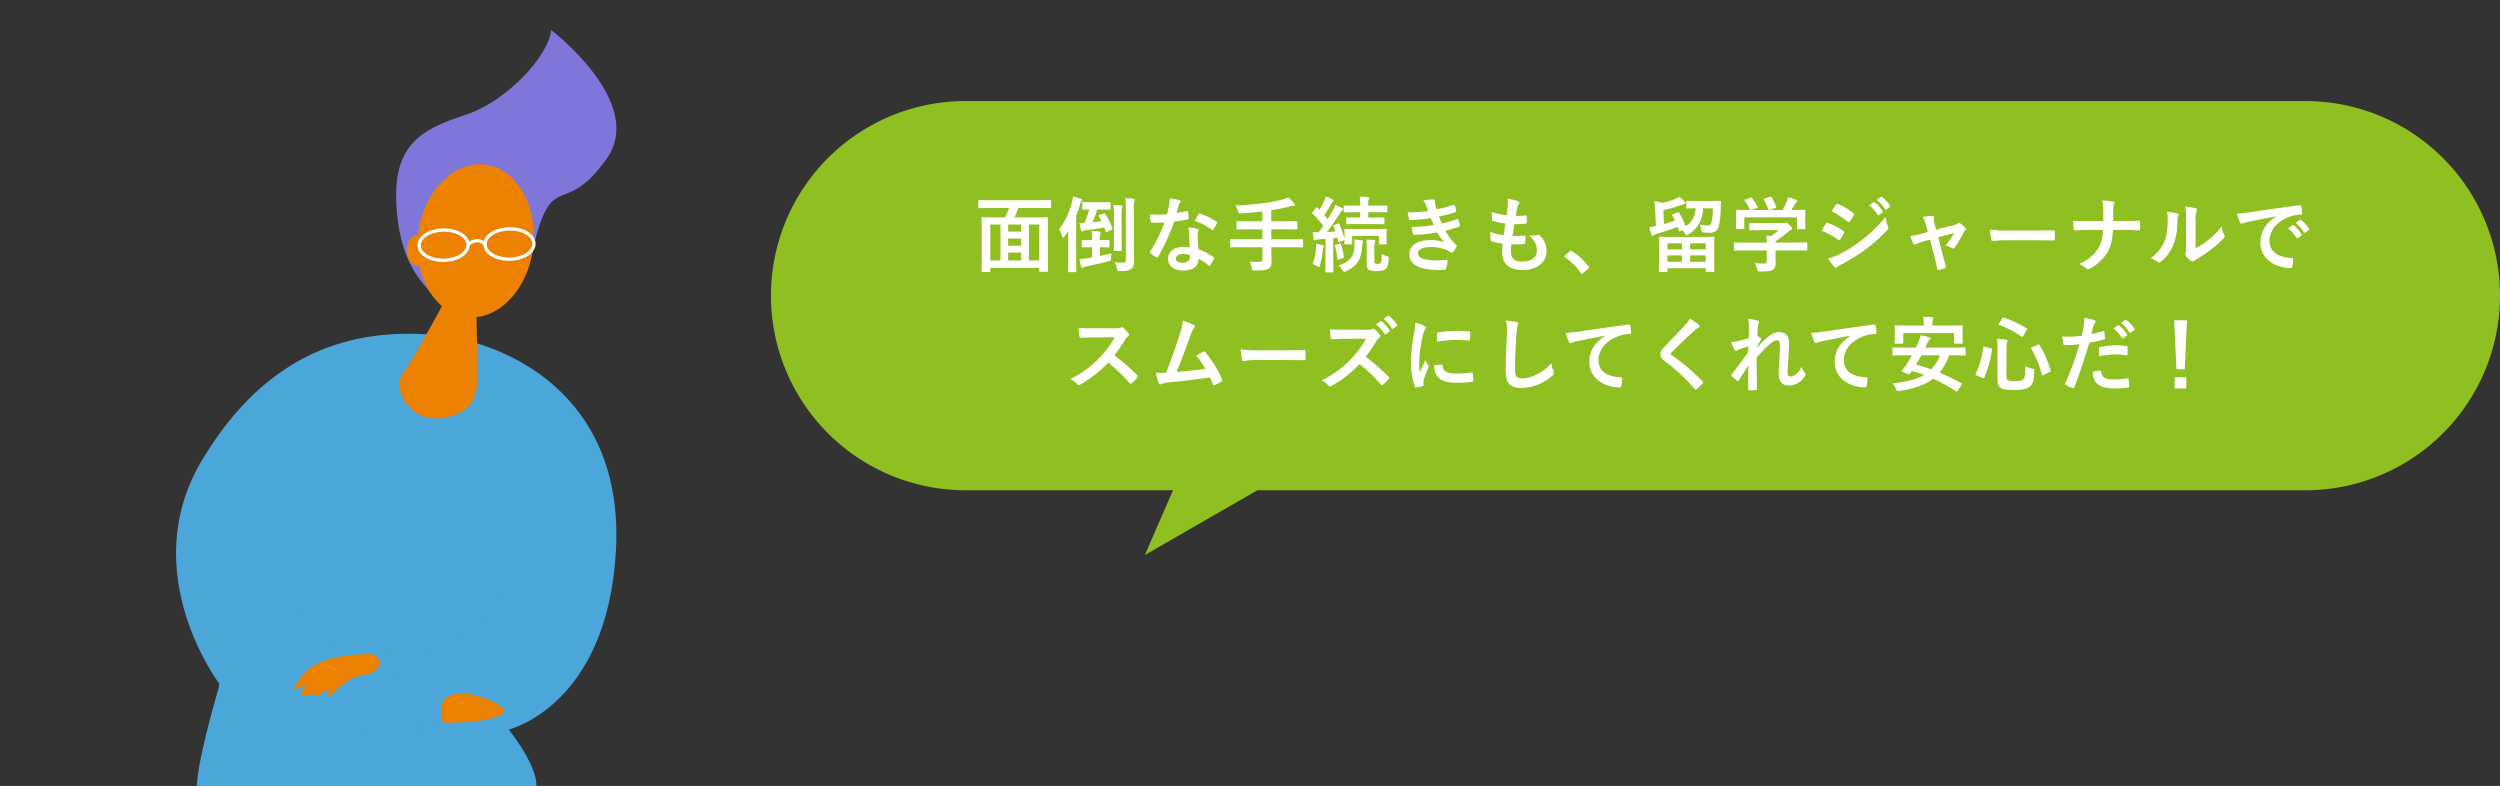 <svg xmlns="http://www.w3.org/2000/svg" width="668" height="210"><rect width="100%" height="100%" fill="#333333" stroke="none"/><defs><clipPath id="a"><path data-name="長方形 806" transform="translate(881 1995)" fill="#8fbf21" stroke="#707070" d="M0 0h249v210H0z"/></clipPath></defs><g data-name="グループ 12419"><g data-name="グループ 12350"><g data-name="グループ 12349"><path data-name="合体 9" d="M313.424 131H258a52 52 0 01-52-52 52 52 0 0152-52h358a52 52 0 0152 52 52 52 0 01-52 52H335.976l-30.065 17.3z" fill="#8fbf21"/></g><g data-name="グループ 12314"><path data-name="パス 11813" d="M269.622 55.578a16.887 16.887 0 01-1.078 2.508h-3.036c-2.09 0-2.838-.044-2.992-.044-.22 0-.242.022-.242.242 0 .154.044 1.122.044 4.642v3.52c0 4.906-.044 5.83-.044 5.984 0 .22.022.242.242.242h1.848c.22 0 .242-.022.242-.242v-.88h13.068v.814c0 .22.022.242.242.242h1.87c.22 0 .242-.022.242-.242 0-.132-.044-1.056-.044-5.94v-3.982c0-3.058.044-4.026.044-4.158 0-.22-.022-.242-.242-.242-.154 0-.9.044-2.992.044h-5.764a18.314 18.314 0 001.078-2.508h5.72c1.98 0 2.64.044 2.772.044.242 0 .264-.022.264-.22v-1.716c0-.22-.022-.242-.264-.242-.132 0-.792.044-2.772.044h-13.4c-1.958 0-2.64-.044-2.772-.044-.22 0-.242.022-.242.242V55.4c0 .2.022.22.242.22.132 0 .814-.044 2.772-.044zM277.674 60v9.592h-2.75V60zm-13.068 0h2.728v9.592h-2.728zm4.774 9.592V67.5h3.476v2.09zm0-3.938V63.74h3.476v1.914zm0-3.762V60h3.476v1.892zm16.038 7.216c0 2.178-.044 3.234-.044 3.366 0 .22.022.242.22.242h1.738c.242 0 .264-.022.264-.242 0-.11-.044-1.188-.044-3.366V57.646a29.171 29.171 0 00.99-2.86 2.157 2.157 0 01.4-.9c.154-.154.242-.264.242-.418s-.132-.264-.374-.352a15.656 15.656 0 00-2.112-.594 6.279 6.279 0 01-.264 1.54A19.866 19.866 0 01283 61.254a6.558 6.558 0 01.77 1.87c.066.242.154.374.264.374.088 0 .22-.132.374-.33.374-.484.7-.99 1.034-1.474-.022.99-.022 1.98-.022 2.75zm17.556-13.068a6.75 6.75 0 01.132-2.222 1.12 1.12 0 00.132-.462c0-.11-.132-.22-.33-.242-.7-.088-1.43-.132-2.244-.154a21.389 21.389 0 01.154 3.124v13.244c0 .7-.22.858-.836.858a17.625 17.625 0 01-2.2-.154 4.4 4.4 0 01.66 1.694c.132.7.132.7.814.7 1.782 0 2.4-.154 2.992-.572.66-.462.77-1.056.77-2.134 0-1.1-.044-2.86-.044-4.4zm-8.69-.044c1.606 0 2.09.044 2.2.044.242 0 .264-.022.264-.242v-1.54c0-.242-.022-.264-.264-.264-.11 0-.594.044-2.2.044h-2.618c-1.606 0-2.09-.044-2.222-.044-.22 0-.242.022-.242.264v1.54c0 .22.022.242.242.242.11 0 .484-.022 1.584-.044a26.691 26.691 0 01-1.254 3.564c-.418.022-.858.022-1.342.022a15.767 15.767 0 00.462 1.958c.066.2.132.308.22.308a.477.477 0 00.308-.11 1.831 1.831 0 01.814-.22c1.54-.2 3.234-.44 4.818-.726l.4 1.056c.066.176.11.2.374.088l1.21-.55c.264-.11.286-.2.2-.418a19.414 19.414 0 00-1.938-3.828c-.11-.176-.154-.2-.374-.11l-1.144.418c-.286.11-.286.22-.154.4.242.4.462.814.682 1.232-.77.11-1.584.22-2.376.286A28.42 28.42 0 00293.162 56zm-.264 10.076c1.562 0 2.068.044 2.2.044.2 0 .22-.022.22-.242v-1.54c0-.22-.022-.242-.22-.242-.132 0-.638.044-2.2.044h-.154V64a4.731 4.731 0 01.134-1.514 1.156 1.156 0 00.088-.374c0-.132-.11-.22-.33-.242a17.449 17.449 0 00-2.112-.154 14 14 0 01.154 2.354v.066h-.308c-1.606 0-2.068-.044-2.2-.044-.22 0-.242.022-.242.242v1.54c0 .22.022.242.242.242.132 0 .594-.044 2.2-.044h.308V68.8c-.484.066-.9.154-1.3.2-.77.11-1.3.176-2.09.22a18.54 18.54 0 00.506 2.046c.066.2.154.33.264.33a.43.43 0 00.33-.154 1.5 1.5 0 01.682-.264c1.826-.352 4.158-.88 5.962-1.342.66-.176.7-.2.7-.792a7.306 7.306 0 01.11-1.342 63.147 63.147 0 01-3.1.7v-2.33zm3.63-2.156c0 1.87-.044 2.728-.044 2.882 0 .22.022.242.242.242h1.65c.22 0 .242-.022.242-.242 0-.132-.044-1.012-.044-2.882V58a14.817 14.817 0 01.066-2.354 2.092 2.092 0 00.154-.528c0-.11-.088-.2-.308-.22a24.245 24.245 0 00-2.09-.154 27.859 27.859 0 01.132 3.278zm20.262 2.178a11.338 11.338 0 00-1.738-.132c-2.486 0-4.07 1.3-4.07 3.212 0 1.892 1.628 3.124 4.048 3.124 2.508 0 4.092-1.012 4.092-3.212a16.363 16.363 0 012.684 1.848c.088.088.154.132.22.132s.132-.044.2-.154a13.537 13.537 0 001.012-1.782c.11-.22.088-.308-.132-.462a17.25 17.25 0 00-3.96-2.046 28.731 28.731 0 01-.242-3.74 2.286 2.286 0 01.088-.9 2.758 2.758 0 00.132-.462.338.338 0 00-.308-.352 11.892 11.892 0 00-2.4-.418 7.726 7.726 0 01.176 1.562c.022 1.032.066 2.374.198 3.782zm.044 2.09a2.534 2.534 0 01.022.44c0 .924-.726 1.562-1.914 1.562-1.254 0-1.87-.352-1.87-1.056 0-.836.858-1.276 1.958-1.276a5.607 5.607 0 011.804.33zM314.37 56.9c.2-.66.374-1.342.528-1.87a2.418 2.418 0 01.352-.814.542.542 0 00.2-.418c0-.154-.132-.286-.352-.33a20.345 20.345 0 00-2.576-.468 8.515 8.515 0 01-.132 1.782c-.154.792-.308 1.54-.572 2.464a26.275 26.275 0 01-4.576.022 11.5 11.5 0 00.22 1.87c.044.286.088.352.308.352.55.022.726.022 1.21.022.682 0 1.364 0 2.2-.044a44.384 44.384 0 01-3.806 7.678.421.421 0 00-.11.264c0 .088.044.154.154.242a10.445 10.445 0 001.518 1.122.61.61 0 00.264.11c.088 0 .154-.066.242-.22a60.79 60.79 0 004.29-9.438c1.364-.2 2.442-.352 3.63-.594.176-.022.264-.066.264-.264a11.938 11.938 0 00-.2-1.782c-.044-.242-.132-.242-.33-.176a23.644 23.644 0 01-2.726.49zm4.884 2.09a19.013 19.013 0 014.554 2.4.307.307 0 00.2.088c.066 0 .132-.044.2-.154a13.381 13.381 0 00.924-1.628.525.525 0 00.088-.264c0-.088-.066-.154-.2-.242a17.164 17.164 0 00-4.312-2.068.307.307 0 00-.462.154c-.288.392-.618 1.052-.992 1.712zm18.062 7.084v3.1c0 .55-.176.814-.924.814a18.342 18.342 0 01-2.53-.132 5.747 5.747 0 01.594 1.738c.132.7.176.7.836.682 2.244 0 3.256-.154 3.762-.55a2.137 2.137 0 00.7-1.936c0-.946-.066-1.958-.066-2.992v-.726h5.478c1.958 0 2.64.044 2.772.044.22 0 .242-.022.242-.242v-1.76c0-.22-.022-.242-.242-.242-.132 0-.814.044-2.772.044h-5.478v-2.64h3.74c2.134 0 2.86.044 2.992.044.22 0 .242-.022.242-.264V59.3c0-.2-.022-.22-.242-.22-.132 0-.858.044-2.992.044h-3.74v-2.948a42.838 42.838 0 004.912-1.016 4.776 4.776 0 011.034-.176c.242 0 .374-.11.374-.22a.576.576 0 00-.2-.418 13.283 13.283 0 00-1.562-1.628 13.4 13.4 0 01-1.958.682 41.411 41.411 0 01-4.8.9 66.09 66.09 0 01-7.37.572 6.78 6.78 0 01.66 1.5c.2.66.2.66.9.638 1.936-.132 3.784-.286 5.632-.506v2.618h-3.652c-2.156 0-2.882-.044-3.014-.044-.22 0-.242.022-.242.22v1.76c0 .242.022.264.242.264.132 0 .858-.044 3.014-.044h3.652v2.64h-5.588c-1.958 0-2.64-.044-2.772-.044-.22 0-.242.022-.242.242v1.76c0 .22.022.242.242.242.132 0 .814-.044 2.772-.044zm16.852-2.266v5.852c0 2.024-.044 2.75-.044 2.882 0 .22.022.242.242.242h1.672c.22 0 .242-.022.242-.242 0-.11-.044-.858-.044-2.882v-6.05c.352-.022.7-.066 1.078-.11l.22.968c.022.264.066.264.374.154l1.078-.4a.492.492 0 00.264-.154c-.022.682-.044.858-.044.968 0 .22.022.242.264.242h1.584c.22 0 .242-.022.242-.242v-2h7.15v2c0 .22 0 .242.242.242h1.606c.22 0 .242-.022.242-.242 0-.132-.044-.4-.044-2v-.77c0-.462.044-.748.044-.88 0-.22-.022-.242-.242-.242-.154 0-.858.044-2.882.044h-5.1c-2 0-2.706-.044-2.838-.044-.242 0-.264.132-.264.352 0 .11.044.418.044 1.012v1.32a24.428 24.428 0 00-1.386-3.982c-.088-.2-.176-.2-.33-.132l-1.012.418c-.264.11-.308.176-.22.374a14.157 14.157 0 01.528 1.342q-1.155.1-2.244.132a68.162 68.162 0 003.366-4.884 2.873 2.873 0 01.682-.858c.176-.11.242-.2.242-.352 0-.132-.066-.2-.264-.308a15.3 15.3 0 00-1.826-.814 9.822 9.822 0 01-.616 1.386 88.706 88.706 0 01-1.408 2.4l-.924-1.078a29.542 29.542 0 001.892-3.036 1.2 1.2 0 01.418-.528.339.339 0 00.2-.286c0-.132-.088-.242-.286-.352a15.7 15.7 0 00-1.826-.792 6.08 6.08 0 01-.4 1.166 23.136 23.136 0 01-1.3 2.42l-.55-.572c-.154-.176-.22-.154-.4.066l-.814 1.078c-.088.132-.154.2-.154.286a.3.3 0 00.11.2 24.692 24.692 0 012.838 3.234q-.594.858-1.254 1.716a13.477 13.477 0 01-1.584-.088c.066.7.154 1.3.264 1.87.044.22.11.352.264.352a.621.621 0 00.33-.088 2.272 2.272 0 01.836-.176zm12.8-3.938c1.914 0 2.574.044 2.706.044.22 0 .242-.022.242-.242V58.33c0-.22-.022-.242-.242-.242-.132 0-.792.044-2.706.044h-1.364V56.7h1.98c2.024 0 2.728.044 2.86.044.22 0 .242-.022.242-.242v-1.386c0-.2-.022-.22-.242-.22-.132 0-.836.044-2.86.044h-1.98v-.374a3.209 3.209 0 01.11-1.232.76.76 0 00.154-.44c0-.088-.132-.2-.352-.22a24.015 24.015 0 00-2.222-.154 10.784 10.784 0 01.154 2.266v.154h-1.3c-2.046 0-2.728-.044-2.86-.044-.22 0-.242.022-.242.22V56.5c0 .22.022.242.242.242.132 0 .814-.044 2.86-.044h1.3v1.43h-.814c-1.936 0-2.574-.044-2.706-.044-.2 0-.22.022-.22.242v1.342c0 .22.022.242.22.242.132 0 .77-.044 2.706-.044zm.264 6.688a4.8 4.8 0 01.11-1.65 1.208 1.208 0 00.158-.508c0-.132-.132-.22-.374-.242a20.72 20.72 0 00-2.046-.154 15.289 15.289 0 01.11 2.222v4.334c0 .924.22 1.32.616 1.562a3.539 3.539 0 001.87.308c1.562 0 2.156-.2 2.618-.594.44-.418.66-1.012.748-2.64.022-.572.044-.594-.55-.77a6.094 6.094 0 01-1.276-.572c-.022 1.606-.088 2.09-.264 2.332a1.044 1.044 0 01-.858.308 1.262 1.262 0 01-.7-.132c-.132-.088-.154-.242-.154-.572zm-9.632 4.376a4.392 4.392 0 011.078 1.21c.22.33.308.484.484.484a1.513 1.513 0 00.506-.176c3.146-1.386 4.048-3.476 4.268-6.38a6.972 6.972 0 01.154-1.144 1.1 1.1 0 00.11-.462c0-.154-.132-.22-.4-.264-.594-.088-1.232-.154-1.914-.242a17.165 17.165 0 01.022 1.826c-.108 2.376-.92 4.092-4.308 5.148zm-6.886-.374a7.517 7.517 0 011.21.572 1.366 1.366 0 00.506.268c.132 0 .176-.176.286-.528a25.951 25.951 0 00.726-3.96 2.851 2.851 0 01.176-.814.5.5 0 00.11-.33c0-.088-.11-.176-.374-.264a14.938 14.938 0 00-1.694-.352 9.831 9.831 0 01-.044 1.408 12.9 12.9 0 01-.902 4zm6.226-5.17c-.264.066-.286.132-.22.352a22.484 22.484 0 01.638 3.432c.022.242.066.264.374.154l1.1-.374c.308-.11.286-.176.264-.4a24.349 24.349 0 00-.77-3.3c-.066-.22-.11-.22-.374-.154zm24.662-9a38.791 38.791 0 01-5.478.352c.132.7.286 1.518.352 1.76.044.22.176.308.44.308a38.1 38.1 0 005.346-.528c.286.616.616 1.364.836 1.826a38.364 38.364 0 01-5.918.55 11.1 11.1 0 00.4 1.8c.066.22.154.308.4.308a51.971 51.971 0 006.02-.654 25.583 25.583 0 001.826 2.6 10.188 10.188 0 00-3.784-.55c-3.432 0-5.456 1.474-5.456 3.828 0 2.706 2.684 4.136 7.744 4.136q.825 0 1.584-.066c.308-.022.4-.11.462-.33a14.3 14.3 0 00.44-2c.022-.176-.044-.286-.264-.286-.792.044-1.606.132-2.42.132-3.366 0-5.236-.462-5.236-1.892 0-1.034 1.21-1.672 3.278-1.672a10.711 10.711 0 014.136.7 5.539 5.539 0 011.3.7.585.585 0 00.308.132c.132 0 .22-.066.352-.22a6.38 6.38 0 00.9-1.364c.11-.242.11-.33-.11-.528a16.4 16.4 0 01-2.882-3.806 27.077 27.077 0 003.722-1.076c.22-.088.22-.2.176-.4a8.343 8.343 0 00-.4-1.452c-.066-.2-.176-.242-.4-.132a25.838 25.838 0 01-4 1.144c-.286-.616-.572-1.3-.77-1.848 1.5-.33 2.838-.66 4.312-1.122a.336.336 0 00.264-.4 16.048 16.048 0 00-.374-1.474c-.066-.176-.176-.2-.374-.11a34.311 34.311 0 01-4.488 1.166c-.132-.374-.2-.572-.352-1.144a3.9 3.9 0 01-.088-.66c0-.132.044-.286.044-.418 0-.22-.176-.4-.484-.4a15.557 15.557 0 00-2.662.242 5.58 5.58 0 01.77 1.408c.22.562.352.936.526 1.442zm22.242 8.89c1.122.022 2.266.022 3.366-.066.22 0 .286-.088.308-.352a14.826 14.826 0 00.11-1.65c0-.2-.066-.286-.352-.242-1.056.066-1.958.088-3.124.066.132-.88.352-2.376.484-3.146a21.691 21.691 0 002.926-.11c.264-.022.352-.088.352-.33a10.271 10.271 0 00.044-1.65c0-.154-.066-.264-.22-.264a12.541 12.541 0 01-2.706.132c.11-.814.242-1.562.352-2.068a2.157 2.157 0 01.4-.946.644.644 0 00.176-.418c0-.2-.176-.4-.484-.506a13.078 13.078 0 00-2.64-.616 10.347 10.347 0 01.022 1.848c-.044.66-.11 1.254-.286 2.53a17.883 17.883 0 01-3.982-.836c0 .792.044 1.518.066 2.046 0 .2.088.308.352.374a15.385 15.385 0 003.168.616c-.088.9-.264 2.332-.374 3.146a13.757 13.757 0 01-3.564-.858 12.715 12.715 0 00.044 2.046c.022.264.088.374.242.418a17.331 17.331 0 002.992.66c-.088.99-.154 1.606-.154 2.068 0 3.212 1.65 4.972 5.544 4.972 3.784 0 6.336-2.024 6.336-5.148a5.735 5.735 0 00-1.87-4.136.5.5 0 00-.462-.088 7.017 7.017 0 01-2.244.132c1.672 1.76 1.98 2.772 1.98 4 0 1.98-1.43 2.97-4 2.97-2.046 0-2.926-.792-2.926-2.816a13.554 13.554 0 01.124-1.778zm14.344 2.992c-.11.132-.154.2-.154.264s.066.132.2.22a16.426 16.426 0 014.158 4.2c.11.176.2.22.308.22.066 0 .154-.066.308-.2l1.34-1.14c.176-.154.22-.242.22-.352 0-.088-.022-.154-.154-.33a16.38 16.38 0 00-4.378-4.026.444.444 0 00-.286-.128.47.47 0 00-.33.176zm27.1 4.422c.22 0 .242-.022.242-.242v-.792h10.256v.748c0 .22.022.242.242.242h1.826c.2 0 .22-.022.22-.242 0-.132-.044-.748-.044-4.07v-2.332c0-1.738.044-2.376.044-2.508 0-.22-.022-.242-.22-.242-.154 0-.924.044-3.08.044h-8.206c-2.178 0-2.948-.044-3.08-.044-.22 0-.242.022-.242.242 0 .154.044.77.044 2.816v2.046c0 3.344-.044 3.96-.044 4.092 0 .22.022.242.242.242zm6.314-2.75V68.25h4.18v1.694zm4.18-4.928v1.628h-4.18v-1.628zm-10.248 4.928V68.25h3.872v1.694zm0-4.928h3.872v1.628h-3.872zm1.5-7.766c-.264.132-.264.176-.154.374.242.44.462.88.682 1.32-.946.33-1.936.616-2.948.9l-.154-3.718a28.144 28.144 0 004.752-1.364 3.8 3.8 0 01.814-.22c.176-.022.33-.088.33-.264a.566.566 0 00-.22-.374 7.95 7.95 0 00-1.386-1.342 5.605 5.605 0 01-1.034.55 19.738 19.738 0 01-3.586 1.1 12.559 12.559 0 00-2.112-.462 15.229 15.229 0 01.242 2.31l.2 4.334a16.234 16.234 0 01-1.738.264 18.188 18.188 0 00.55 2.068c.088.2.2.264.33.264a.515.515 0 00.374-.154 1.47 1.47 0 01.638-.33c1.914-.572 3.806-1.166 5.654-1.892.132.33.242.682.374 1.034.066.22.132.22.418.088l.484-.22a6 6 0 01.726.946c.132.242.22.374.374.374a1.318 1.318 0 00.55-.242c2.42-1.5 3.674-3.674 3.894-6.93h2.6a14.827 14.827 0 01-.462 4.026.854.854 0 01-.924.528 13.481 13.481 0 01-2.134-.2 6.563 6.563 0 01.418 1.386c.11.682.11.682.792.726a14.5 14.5 0 001.474.066 2.24 2.24 0 002.4-1.738 22.161 22.161 0 00.528-5.038c.022-.418.022-.924.066-1.474 0-.22-.044-.286-.286-.286-.132 0-.726.044-2.552.044h-3.63c-1.826 0-2.42-.044-2.552-.044-.22 0-.242.022-.242.264v1.518c0 .242.022.264.242.264.11 0 .682-.044 2.222-.044a5.733 5.733 0 01-2.618 4.8 23.874 23.874 0 00-1.782-3.608c-.132-.2-.176-.2-.44-.088zm25.054 9.658v2.75c0 .616-.242.77-.858.77a21.4 21.4 0 01-2.354-.128 6.636 6.636 0 01.66 1.6c.176.66.176.638.858.638 2.112 0 2.794-.132 3.366-.484.528-.374.7-.858.7-1.8 0-.572-.044-1.386-.044-1.914v-1.43h5.5c1.958 0 2.618.044 2.75.044.22 0 .242-.022.242-.242v-1.696c0-.22-.022-.242-.242-.242-.132 0-.792.044-2.75.044h-5.5v-.352a26.062 26.062 0 003.084-2.288 5.265 5.265 0 011.056-.726.351.351 0 00.264-.352c0-.2-.176-.484-.616-.946-.55-.528-.77-.7-.946-.7a.717.717 0 00-.286.088 1.38 1.38 0 01-.528.044h-5.962c-2.024 0-2.728-.044-2.838-.044-.22 0-.242.022-.242.242v1.54c0 .2.022.22.242.22.11 0 .814-.044 2.838-.044h4.752a13.768 13.768 0 01-2 1.584l-1.276-.132a15.906 15.906 0 01.132 1.87h-5.79c-1.958 0-2.618-.044-2.75-.044-.22 0-.242.022-.242.242v1.69c0 .22.022.242.242.242.132 0 .792-.044 2.75-.044zm-5.742-13.6c-.264.088-.286.132-.154.33a12.767 12.767 0 011.408 2.468h-.594c-2.046 0-2.772-.044-2.9-.044-.242 0-.264.022-.264.242 0 .154.044.55.044 1.364v.814c0 1.98-.044 2.332-.044 2.486 0 .22.022.242.264.242h1.734c.22 0 .242-.022.242-.242v-2.9h14.08v2.9c0 .242.022.264.242.264h1.738c.242 0 .264-.022.264-.264 0-.132-.044-.484-.044-2.464v-1.012c0-.638.044-1.056.044-1.188 0-.22-.022-.242-.264-.242-.132 0-.858.044-2.9.044h-.572c.33-.528.594-.99.9-1.562a1.656 1.656 0 01.418-.506.414.414 0 00.22-.33c0-.132-.11-.242-.308-.33a11.052 11.052 0 00-2.178-.66 7.286 7.286 0 01-.33 1.166 17.387 17.387 0 01-1.078 2.222h-3.39l1.43-.506c.308-.11.308-.132.242-.33a17.175 17.175 0 00-1.21-2.552c-.11-.176-.176-.22-.44-.132l-1.452.44c-.264.088-.33.11-.2.33a17.016 17.016 0 011.254 2.75h-4.574l1.452-.528c.308-.11.308-.132.2-.352a16.539 16.539 0 00-1.474-2.288c-.132-.176-.2-.22-.484-.11zm20.372 8.342a19.291 19.291 0 014.444 2.4.426.426 0 00.264.132c.088 0 .176-.088.286-.22a8.958 8.958 0 00.968-1.672.653.653 0 00.088-.242c0-.132-.088-.22-.242-.33a15.268 15.268 0 00-4.226-2.158c-.2-.044-.308.066-.418.22-.262.352-.614.99-1.164 1.87zm2.662-5.17a21.277 21.277 0 014.268 2.706.566.566 0 00.33.154.245.245 0 00.22-.132 9.417 9.417 0 001.122-1.65.533.533 0 00.088-.286.348.348 0 00-.176-.286 14.956 14.956 0 00-4.132-2.442c-.264-.132-.4-.088-.55.176-.378.572-.796 1.188-1.17 1.76zm-.924 12.54a13.894 13.894 0 001.628 2.244.566.566 0 00.44.264.487.487 0 00.352-.176 7.229 7.229 0 011.276-.752 51.075 51.075 0 006.578-4.132 40.987 40.987 0 005.588-5.082.684.684 0 00.242-.506 1.076 1.076 0 00-.11-.418 10.987 10.987 0 01-.638-2.462 40.034 40.034 0 01-6.336 6.138 36.853 36.853 0 01-6.028 3.806 10.172 10.172 0 01-2.992 1.076zm11-14.168a10.916 10.916 0 012.222 2.548.23.23 0 00.374.066l.924-.682a.222.222 0 00.066-.352 10.125 10.125 0 00-2.09-2.354c-.132-.11-.22-.132-.33-.044zm2.024-1.452a10.408 10.408 0 012.2 2.53.226.226 0 00.374.066l.88-.682a.254.254 0 00.066-.4 9.188 9.188 0 00-2.09-2.266c-.132-.11-.2-.132-.33-.044zm14.234 10.626l1.034 4.074c.308 1.232.616 2.442.88 3.674.088.374.264.4.55.33a7.44 7.44 0 001.452-.444.428.428 0 00.286-.594c-.33-1.232-.638-2.31-1.012-3.7l-1.012-3.978 4.246-1.122a15.882 15.882 0 01-2.332 3.366 5.88 5.88 0 011.76.66.632.632 0 00.33.11.417.417 0 00.33-.2 26.1 26.1 0 002.486-4.136 1.692 1.692 0 01.352-.462.641.641 0 00.242-.44.494.494 0 00-.176-.33 11.872 11.872 0 00-1.3-1.1.693.693 0 00-.374-.2.38.38 0 00-.264.132 2.423 2.423 0 01-1.1.484l-4.772 1.214-.418-1.65a3.589 3.589 0 01-.132-1.584c.044-.308-.11-.44-.462-.44-.572 0-1.672.132-2.574.242a8.376 8.376 0 01.9 2.222L515.12 62l-1.32.352a26.258 26.258 0 01-3.344.726 12.334 12.334 0 00.77 1.936c.11.22.22.308.374.308a1.208 1.208 0 00.4-.11 17.856 17.856 0 012.42-.858zm28.006.174c1.628 0 3.256.022 4.906.044.308.022.4-.066.4-.33a16.216 16.216 0 000-2.068c0-.264-.066-.33-.4-.308-1.694.022-3.388.066-5.06.066h-7.084a28.264 28.264 0 01-4.752-.264 23.878 23.878 0 00.33 2.66c.066.33.242.462.506.462a17.592 17.592 0 013.234-.262zm20.9-5.148c.022-1.254.022-1.98.022-3.014a4.127 4.127 0 01.176-1.342 1.336 1.336 0 00.154-.484c0-.154-.088-.242-.33-.308a16.581 16.581 0 00-2.926-.308 9.482 9.482 0 01.264 2.222c.022.968.022 2.156.022 3.256h-4.334c-1.078 0-2.31 0-3.74-.11.044.814.088 1.738.154 2.178.044.33.11.44.4.418.836-.022 2.09-.11 3.168-.11h4.246a9.452 9.452 0 01-1.342 5.082 11.135 11.135 0 01-4.994 3.982 6.119 6.119 0 011.84 1.212.657.657 0 00.484.22.9.9 0 00.506-.154 12.21 12.21 0 004.686-4.334c.946-1.562 1.276-2.816 1.5-6.006h3.124c1.232 0 2.9.088 3.7.088.33 0 .418-.066.418-.418a11.169 11.169 0 000-1.716c-.022-.374-.11-.418-.418-.4-1.144.022-2.6.044-3.828.044zm22.044-.044a6.087 6.087 0 01.2-2.442 1.408 1.408 0 00.176-.55c0-.176-.11-.308-.4-.374a20.994 20.994 0 00-2.75-.462 17.567 17.567 0 01.22 3.828V65.9c0 1.122.022 1.386-.132 1.672a.676.676 0 00-.088.33.877.877 0 00.2.462 6.353 6.353 0 001.32 1.336.938.938 0 00.462.176.7.7 0 00.44-.176 7.305 7.305 0 01.638-.462 36.535 36.535 0 003.916-2.64 27.808 27.808 0 003.256-2.882c.242-.242.33-.4.33-.55a1.1 1.1 0 00-.132-.374 6.342 6.342 0 01-.682-2.222 21.112 21.112 0 01-3.85 3.74 22.365 22.365 0 01-3.124 2.046zm-7.678-2.442a5.917 5.917 0 01.22 1.848c-.022 3.52-.308 4.73-.924 6.226a10.922 10.922 0 01-3.652 4.38 7.8 7.8 0 011.87.924.748.748 0 00.418.176 1 1 0 00.572-.286 11.333 11.333 0 003.124-4.134 16.465 16.465 0 001.186-6.47 3.174 3.174 0 01.264-1.5c.132-.308.088-.572-.286-.682a17.786 17.786 0 00-2.792-.48zm29.214 1.278c-2.662 1.738-4.224 3.85-4.224 6.974 0 4.576 4.246 6.8 8.118 6.8.264 0 .352-.132.418-.462a7.826 7.826 0 00.242-1.892c0-.242-.132-.33-.484-.33-3.828-.242-5.852-1.782-5.852-4.62 0-2.64 1.87-5.214 5.61-6.49a9.816 9.816 0 012.684-.484c.286 0 .418-.066.418-.33a12.569 12.569 0 00-.242-1.936c-.022-.154-.132-.286-.462-.242-5.676.748-10.516 1.474-13.222 1.87a30.349 30.349 0 01-3.5.374 15.331 15.331 0 00.814 2.376.514.514 0 00.418.33 1.284 1.284 0 00.484-.176c.33-.11.55-.154 1.386-.352 2.354-.484 4.708-.946 7.392-1.452zm3.19 3.146a10.916 10.916 0 012.222 2.552.23.23 0 00.374.066l.924-.682a.222.222 0 00.066-.352 10.125 10.125 0 00-2.09-2.354c-.132-.11-.22-.132-.33-.044zm2.024-1.452a10.408 10.408 0 012.2 2.53.226.226 0 00.374.066l.88-.682a.254.254 0 00.066-.4 9.188 9.188 0 00-2.09-2.266c-.132-.11-.2-.132-.33-.044zM291.952 87.71c-1.43 0-2.53 0-3.718-.088a12.817 12.817 0 00.2 2.288c.044.242.11.4.286.374a46.765 46.765 0 013.476-.132l5.676-.022a26.986 26.986 0 01-4.136 5.522 26.723 26.723 0 01-7.744 5.61 6.027 6.027 0 011.848 1.43.492.492 0 00.374.2 1.393 1.393 0 00.506-.176 31.652 31.652 0 007.392-5.808 40.047 40.047 0 015.72 5.456.452.452 0 00.308.176.38.38 0 00.264-.132 11.788 11.788 0 001.474-1.5.544.544 0 00.154-.33.5.5 0 00-.176-.308 51.727 51.727 0 00-6.094-5.324 34.716 34.716 0 002.816-4.114 4.029 4.029 0 01.814-.968.607.607 0 00.286-.44.586.586 0 00-.11-.286 8.02 8.02 0 00-1.43-1.54.727.727 0 00-.374-.176.367.367 0 00-.242.088 3.231 3.231 0 01-1.518.2zm24.09-2a11.732 11.732 0 01-.638 3.014 141.264 141.264 0 01-3.85 10.89c-.88.022-1.8.044-2.684-.022a20.5 20.5 0 00.77 2.838c.11.308.352.352.638.22a7.407 7.407 0 012.574-.528c3.586-.374 6.93-.748 10.45-1.276.264.572.506 1.144.77 1.76.066.2.176.308.308.308a.586.586 0 00.264-.066 11.079 11.079 0 001.672-.9c.2-.11.286-.242.286-.374a.533.533 0 00-.088-.286 30.937 30.937 0 00-4.444-7.194c-.154-.176-.286-.264-.528-.132-.616.33-1.254.7-1.914 1.056a21.93 21.93 0 012.442 3.52c-2.464.374-4.312.55-7.7.836 1.386-3.3 2.552-6.534 3.784-9.9a7.069 7.069 0 01.9-1.826.739.739 0 00.22-.44c0-.132-.11-.242-.264-.352a11.945 11.945 0 00-2.968-1.148zM343.52 96.2c1.628 0 3.256.022 4.906.044.308.022.4-.066.4-.33a16.216 16.216 0 000-2.068c0-.264-.066-.33-.4-.308-1.694.022-3.388.066-5.06.066h-7.084a28.264 28.264 0 01-4.752-.264 23.878 23.878 0 00.33 2.66c.066.33.242.462.506.462a17.592 17.592 0 013.234-.262zm15.58-8.116c-1.43 0-2.53 0-3.718-.088a12.817 12.817 0 00.2 2.288c.044.242.11.4.286.374a46.765 46.765 0 013.476-.132l5.676-.022a26.986 26.986 0 01-4.136 5.522 26.723 26.723 0 01-7.744 5.61 6.027 6.027 0 011.848 1.43.492.492 0 00.374.2 1.393 1.393 0 00.506-.176 31.652 31.652 0 007.392-5.808 40.046 40.046 0 015.72 5.456.452.452 0 00.308.176.38.38 0 00.264-.132 11.788 11.788 0 001.474-1.5.544.544 0 00.154-.33.5.5 0 00-.18-.306 51.726 51.726 0 00-6.1-5.324 34.718 34.718 0 002.816-4.114 4.029 4.029 0 01.814-.968.607.607 0 00.286-.44.586.586 0 00-.11-.286 8.02 8.02 0 00-1.43-1.54.727.727 0 00-.374-.176.367.367 0 00-.242.088 3.231 3.231 0 01-1.518.2zm8.6-1.43a10.916 10.916 0 012.222 2.552.23.23 0 00.374.066l.924-.682a.222.222 0 00.066-.352 10.126 10.126 0 00-2.09-2.354c-.132-.11-.22-.132-.33-.044zm2.024-1.452a10.408 10.408 0 012.2 2.53.226.226 0 00.374.066l.88-.682a.254.254 0 00.066-.4 9.188 9.188 0 00-2.09-2.266c-.132-.11-.2-.132-.33-.044zm8.426 1.034a17.75 17.75 0 01-.4 3.278 42 42 0 00-.75 7.216 20.624 20.624 0 001.012 6.556c.044.154.132.264.286.242a10.919 10.919 0 001.8-.352c.2-.044.286-.132.286-.286 0-.176-.044-.352-.044-.616a2.5 2.5 0 01.066-.682 21.508 21.508 0 011.254-3.322.609.609 0 00.11-.352.876.876 0 00-.154-.33 5.711 5.711 0 01-.77-1.386c-.638 1.54-1.034 2.266-1.5 3.278a21.215 21.215 0 01-.132-2.574 35.648 35.648 0 01.936-7.106 5.2 5.2 0 01.528-1.562c.286-.44.33-.506.33-.66 0-.2-.132-.33-.506-.528a9.736 9.736 0 00-2.354-.814zm5.06 11.352a4.847 4.847 0 00.77 2.86c.946 1.3 2.464 1.826 5.72 1.826a29.538 29.538 0 003.586-.242c.374-.044.374-.066.374-.33a16.3 16.3 0 00-.132-1.892c-.044-.286-.088-.308-.308-.286a31.536 31.536 0 01-4.2.286c-2.4 0-3.454-.55-3.586-2.068 0-.242-.044-.352-.22-.33zm.7-6.248a26.9 26.9 0 014.994-.506c1.122 0 2.266.044 3.586.132.2.022.264-.066.286-.264.044-.616.044-1.21.044-1.87 0-.22-.044-.264-.506-.286-.924-.088-1.936-.132-3.256-.132a35.125 35.125 0 00-4.774.4c-.22.044-.286.11-.308.374-.042.37-.042.92-.064 2.152zm18.5-5.7a14.627 14.627 0 01.22 4.026c-.11 2.64-.308 5.808-.308 9.5 0 3.366 1.32 4.488 4.136 4.488a12.569 12.569 0 008.338-3.3c.352-.308.44-.484.44-.682a1.446 1.446 0 00-.176-.528 7.649 7.649 0 01-.506-2.09c-2.684 2.86-5.742 4.048-7.7 4.048-1.76 0-2.024-.506-2.024-2.728 0-2.882.11-5.126.33-8.514a13.187 13.187 0 01.308-2.684 2.134 2.134 0 00.22-.726c0-.22-.154-.33-.528-.418a22.754 22.754 0 00-2.746-.39zm26.49 4.094c-2.662 1.738-4.224 3.85-4.224 6.974 0 4.576 4.246 6.8 8.118 6.8.264 0 .352-.132.418-.462a7.826 7.826 0 00.242-1.892c0-.242-.132-.33-.484-.33-3.828-.242-5.852-1.782-5.852-4.62 0-2.64 1.87-5.214 5.61-6.49a9.816 9.816 0 012.684-.484c.286 0 .418-.066.418-.33a12.569 12.569 0 00-.242-1.936c-.022-.154-.132-.286-.462-.242-5.676.748-10.516 1.474-13.222 1.87a30.35 30.35 0 01-3.5.374 15.33 15.33 0 00.814 2.376.514.514 0 00.418.33 1.284 1.284 0 00.484-.176c.33-.11.55-.154 1.386-.352 2.354-.484 4.708-.946 7.392-1.452zm22.616-4.6a6.349 6.349 0 01-1.188 1.65c-1.89 2.07-3.716 3.896-5.586 5.916-.682.726-1.078 1.21-1.078 1.936s.33 1.21 1.166 1.848a55.533 55.533 0 018.008 7.436c.11.132.176.2.264.2s.176-.066.308-.176c.374-.33 1.012-.968 1.518-1.518.11-.11.154-.176.154-.264a.527.527 0 00-.154-.286 61.039 61.039 0 00-8.184-6.93c-.2-.154-.286-.264-.286-.4 0-.11.088-.242.286-.484 1.694-1.76 4.114-4.026 6.006-5.72a4.168 4.168 0 011.056-.77.442.442 0 00.308-.418.539.539 0 00-.176-.352 17.515 17.515 0 00-2.42-1.666zm15.776 5.216c-1.122.352-2.354.66-3.1.836a10.01 10.01 0 01-1.606.2 11.609 11.609 0 00.858 2.024.531.531 0 00.44.352c.22 0 .44-.22.638-.308a20.619 20.619 0 012.64-.88c-.022.528-.022.946-.022 1.5a138.087 138.087 0 01-4.312 5.786.574.574 0 00-.2.374.338.338 0 00.132.242 7.055 7.055 0 001.364 1.224.61.61 0 00.264.11c.088 0 .154-.066.242-.22a692.243 692.243 0 002.552-3.96c-.066 1.98-.066 4.29-.066 6.292 0 .264.088.374.308.374a16.551 16.551 0 001.716-.088.269.269 0 00.308-.308c0-2.4-.066-5.566-.088-8.338a51.536 51.536 0 013.08-3.234c1.078-.968 1.826-1.43 2.464-1.43.44 0 .682.484.682 1.452 0 .946-.044 1.672-.154 3.608-.11 1.87-.176 3.1-.176 3.7 0 2.288.924 3.366 2.816 3.366a5.316 5.316 0 004.224-2.53.643.643 0 00.154-.374.824.824 0 00-.242-.506 5.474 5.474 0 01-.814-1.65 5.774 5.774 0 01-1.32 1.848 2.867 2.867 0 01-1.628.792c-.55 0-.814-.154-.814-1.254 0-.682.11-1.672.22-3.7.154-2.024.176-3.366.176-4 0-1.826-.99-2.926-2.64-2.926-1.034 0-2.244.506-3.982 2.156a36.067 36.067 0 00-2.046 2.134V92.9c.352-.726.726-1.408 1.144-2.09a.464.464 0 00.11-.242.383.383 0 00-.2-.308 7.038 7.038 0 00-.836-.484c.044-1.012.066-1.474.11-2.2a2.669 2.669 0 01.2-1.078.89.89 0 00.154-.418c0-.22-.11-.352-.462-.44a12.384 12.384 0 00-2.508-.418 8.056 8.056 0 01.22 2.134zm27.17-.616c-2.662 1.738-4.224 3.85-4.224 6.974 0 4.576 4.246 6.8 8.118 6.8.264 0 .352-.132.418-.462a7.826 7.826 0 00.242-1.892c0-.242-.132-.33-.484-.33-3.832-.244-5.852-1.784-5.852-4.624 0-2.64 1.87-5.214 5.61-6.49a9.816 9.816 0 012.684-.484c.286 0 .418-.066.418-.33a12.568 12.568 0 00-.242-1.936c-.022-.154-.132-.286-.462-.242-5.676.748-10.516 1.474-13.222 1.87a30.35 30.35 0 01-3.5.374 15.33 15.33 0 00.814 2.376.514.514 0 00.418.33 1.284 1.284 0 00.484-.176c.33-.11.55-.154 1.386-.352 2.354-.484 4.708-.946 7.392-1.452zm29.656 13.178a.585.585 0 00.132-.308c0-.088-.044-.132-.154-.2a64.785 64.785 0 00-5.852-2.838 14.737 14.737 0 002.552-4.62h1.43c1.958 0 2.6.044 2.75.044.22 0 .242-.022.242-.242v-1.67c0-.22-.022-.242-.242-.242-.154 0-.792.044-2.75.044h-7.788l.572-1.21a1.912 1.912 0 01.572-.836.532.532 0 00.264-.4c0-.132-.11-.242-.286-.286a23.043 23.043 0 00-2.354-.572 11.279 11.279 0 01-.77 2.2c-.154.374-.33.748-.506 1.1h-3.278c-1.958 0-2.618-.044-2.75-.044-.22 0-.242.022-.242.242v1.676c0 .22.022.242.242.242.132 0 .792-.044 2.75-.044h2.222a38.006 38.006 0 01-1.584 2.64 16.312 16.312 0 01-1.078 1.364c-.154.2-.176.286.2.44l1.342.55c.308.132.418.088.572-.088l.55-.726a32.763 32.763 0 013.234 1.056c-2 1.188-4.708 1.892-8.382 2.222a5.406 5.406 0 01.836 1.5c.242.616.264.616.946.55 3.828-.55 6.8-1.54 9.042-3.278a47.874 47.874 0 016.028 3.344.3.3 0 00.484-.11zm-5.786-7.964a10.467 10.467 0 01-2.31 3.74c-1.32-.484-2.684-.9-4.07-1.276.506-.814.99-1.628 1.43-2.464zm-1.98-7.964v-.264a4.112 4.112 0 01.11-1.32 1.242 1.242 0 00.132-.44c0-.11-.11-.176-.352-.2a39.654 39.654 0 00-2.376-.132 8.765 8.765 0 01.176 2.09v.264h-4.6c-2.068 0-2.794-.044-2.948-.044-.22 0-.242.022-.242.22 0 .132.044.528.044 1.3v.726c0 1.936-.044 2.244-.044 2.4 0 .22.022.242.242.242h1.826c.22 0 .242-.022.242-.242v-2.576h13.576v2.574c0 .22.022.242.242.242h1.826c.22 0 .242-.022.242-.242 0-.132-.044-.462-.044-2.4v-.9c0-.594.044-.99.044-1.122 0-.2-.022-.22-.242-.22-.132 0-.88.044-2.948.044zm19.778 6.05c0-1.078.044-1.364.154-1.562a.71.71 0 00.132-.4c0-.154-.132-.286-.484-.33a19.507 19.507 0 00-2.332-.22 15.734 15.734 0 01.132 2.508v8.448c0 1.276.308 1.8.9 2.178.528.352 1.43.528 3.652.528 2.112 0 3.256-.242 4.092-.924.77-.616 1.1-1.54 1.188-4.026.022-.572.022-.572-.55-.726a7.507 7.507 0 01-1.826-.7c0 2.552-.154 3.146-.638 3.564-.352.352-.946.462-2.09.462a4.88 4.88 0 01-1.914-.22c-.286-.132-.418-.44-.418-.946zm6.842-.264c-.286.11-.33.2-.22.4a26.3 26.3 0 012.838 6.93c.066.242.132.242.44.088l1.672-.814c.286-.154.308-.2.242-.44a30.419 30.419 0 00-2.97-6.732c-.11-.22-.154-.2-.44-.088zm-8.844-6.336a.735.735 0 00-.11.264c0 .066.044.088.176.132a26.571 26.571 0 016.006 3.124c.2.132.242.11.418-.2l.924-1.584c.154-.264.154-.308-.066-.44a28.486 28.486 0 00-5.984-2.86c-.22-.066-.264-.044-.44.2zm-3.784 6.226c-.33-.11-.352-.11-.4.154a23.054 23.054 0 01-2.044 7.062c-.088.176-.066.264.242.418l1.606.726c.308.132.374.066.462-.132a27.656 27.656 0 002.024-7.48c.022-.22-.022-.264-.33-.352zm34.408-4.928a10.916 10.916 0 012.222 2.552.23.23 0 00.374.066l.924-.682a.222.222 0 00.066-.352 10.125 10.125 0 00-2.09-2.354c-.132-.11-.22-.132-.33-.044zm2.024-1.452a10.407 10.407 0 012.2 2.53.226.226 0 00.374.066l.88-.682a.254.254 0 00.066-.4 9.188 9.188 0 00-2.09-2.266c-.132-.11-.2-.132-.33-.044zm-7.964 2.97c.154-.55.308-1.3.528-2.09a4.188 4.188 0 01.462-.88.528.528 0 00.11-.352.366.366 0 00-.242-.352 12.822 12.822 0 00-2.772-.616 15.136 15.136 0 01-.132 2.024c-.154.9-.33 1.87-.55 2.75a29.732 29.732 0 01-3.564.22 10.153 10.153 0 01-1.628-.066c.11.792.22 1.54.308 2 .044.286.132.352.462.352 1.034 0 2.574-.11 3.85-.242a82.581 82.581 0 01-3.806 10.428.354.354 0 00.176.44c.462.264 1.54.726 1.76.814.242.066.374.088.484-.22 1.408-3.652 2.53-7.018 4.026-11.9a35.133 35.133 0 003.828-.836c.286-.066.352-.132.33-.418-.022-.462-.088-1.1-.154-1.584-.022-.176-.11-.286-.352-.22-1.078.308-2.266.598-3.124.748zm.4 10.1a4.291 4.291 0 00.99 3.014c.99 1.034 2.486 1.43 5.3 1.43a24.308 24.308 0 003.058-.242c.352-.022.374-.088.352-.352a13.754 13.754 0 00-.176-1.914c-.022-.176-.088-.22-.264-.2a32.891 32.891 0 01-3.7.308c-2.112 0-3.19-.462-3.366-2.068-.022-.22-.11-.308-.33-.308a11.2 11.2 0 00-1.868.33zm1.716-4.158a24.346 24.346 0 014.422-.506 14.712 14.712 0 012.728.264c.308.066.418-.022.418-.4a15.524 15.524 0 00-.022-1.76c0-.264-.066-.286-.374-.33a16.021 16.021 0 00-2.574-.22 22.977 22.977 0 00-4.29.506c-.33.066-.4.132-.4.44 0 .442.044 1.234.088 2.004zm23.43-9.614h-3.432l.616 13.09h2.222zm-3.3 15.224v2.97h3.124V100.8z" fill="#fff"/></g></g><g data-name="マスクグループ 21" transform="translate(-881 -1995)" clip-path="url(#a)"><g data-name="グループ 12358"><path data-name="パス 11751" d="M995.76 2072.918c-1.022-1.883-8.604-7.233-8.908-25.214-.264-15.532 8.82-18.755 19.046-22.207s21.622-15.247 22.374-22.48c0 0 25.506 19.408 14.81 34.422-12.398 17.397-14.752.118-20.782 28.902z" fill="#7e76d9"/><path data-name="パス 11752" d="M939.706 2177.827s-22.678-29.664-4.808-59.729 41.27-35.13 61.06-33.715 51.837 15.749 49.63 57.508-28.652 48.044-28.652 48.044 10.619 13.08 6.433 17.98c-8.73 10.214-86.044 1.464-88.086 1.498s-3.848-3.145 4.423-31.586z" fill="#4ba6d9"/><path data-name="パス 11753" d="M998.517 2187.768c.419-1.028-1.298-7.709 5.855-7.393a19.17 19.17 0 0111.301 4.038s1.35 2.165-6.948 3.182-10.208.173-10.208.173z" fill="#ed8102"/><path data-name="パス 11754" d="M1010.583 2038.994c-8.48-1.04-16.476 7.23-17.857 18.475-.01.1-.017.2-.03.295-.048 0-.1-.018-.144-.017-1.63.028-2.92 1.92-2.881 4.23s1.393 4.158 3.023 4.13a2.03 2.03 0 00.372-.061 19.112 19.112 0 006.016 10.767c-1.974 3.634-8.323 15.222-10.601 18.201-2.712 3.547 1.826 13.244 10.992 11.63s9.55-6.964 9.127-16.93c-.204-4.748-.253-7.937-.25-9.989 7.389-.826 13.86-8.474 15.091-18.482 1.377-11.246-4.377-21.209-12.858-22.249z" fill="#ed8102"/><g data-name="グループ 12358"><path data-name="パス 11755" d="M973.511 2191.532c-11.824.201-20.24-3.182-25.334-6.17a31.605 31.605 0 01-8.826-7.269l.699-.528c.11.146 11.212 14.49 36.031 12.991 15.789-.95 20.914-2.64 21.993-3.074l-.134-7.9c-16.913-1.14-38.143-20.594-40.037-22.791l.664-.572c1.884 2.187 23.139 21.68 39.826 22.512l.408.02.158 9.276-.232.125c-.16.087-4.164 2.171-22.594 3.279q-1.338.082-2.622.101z" fill="#4ba6d9"/></g><g data-name="グループ 12359"><path data-name="パス 11758" d="M982.5 2174.058l-.875-.037.108-2.731a4.093 4.093 0 00-1.979-3.612l.42-.766c.101.053 10.14 5.315 23.64-1.51 7.023-3.55 10.239-10.402 11.7-15.524a39.67 39.67 0 001.508-10.452l.875-.02c.003.2.282 19.716-13.688 26.78-10.276 5.194-18.645 3.567-22.367 2.336a4.7 4.7 0 01.763 2.803z" fill="#4ba6d9"/></g><g data-name="グループ 12360"><path data-name="パス 11759" d="M999.604 2064.987c-3.9.067-6.999-1.851-7.041-4.365s2.983-4.536 6.888-4.603 6.997 1.85 7.04 4.366-2.982 4.536-6.887 4.602zm-.138-8.093c-3.357.057-6.062 1.722-6.028 3.713s2.793 3.562 6.151 3.505 6.06-1.723 6.027-3.712-2.793-3.564-6.15-3.507z" fill="#fff"/></g><g data-name="グループ 12361"><path data-name="パス 11760" d="M1017.215 2064.688c-3.9.066-6.997-1.852-7.04-4.366s2.982-4.536 6.887-4.602 6.999 1.85 7.042 4.366-2.984 4.536-6.89 4.602zm-.138-8.093c-3.357.057-6.06 1.722-6.026 3.713s2.792 3.562 6.149 3.505 6.062-1.724 6.029-3.713-2.79-3.563-6.152-3.506z" fill="#fff"/></g><g data-name="グループ 12362"><path data-name="パス 11763" d="M1006.366 2060.698l-.625-.612a4.322 4.322 0 012.797-1.228 3.292 3.292 0 012.396 1.16l-.64.596a2.455 2.455 0 00-1.76-.878 3.477 3.477 0 00-2.168.962z" fill="#fff"/></g><path data-name="パス 11764" d="M980.73 2169.839s-13.545-.787-18.53 5.128-1.248 4.2-.002 3.114-1.715 2.646-.001 2.8 3.738-2.482 3.738-2.482-2.65 1.88-1.092 2.5 3.895-2.347 3.895-2.347-.936 2.985.309 2.426 4.203-4.944 8.723-5.55 6.228-3.722 2.96-5.59z" fill="#ed8102"/></g></g></g></svg>